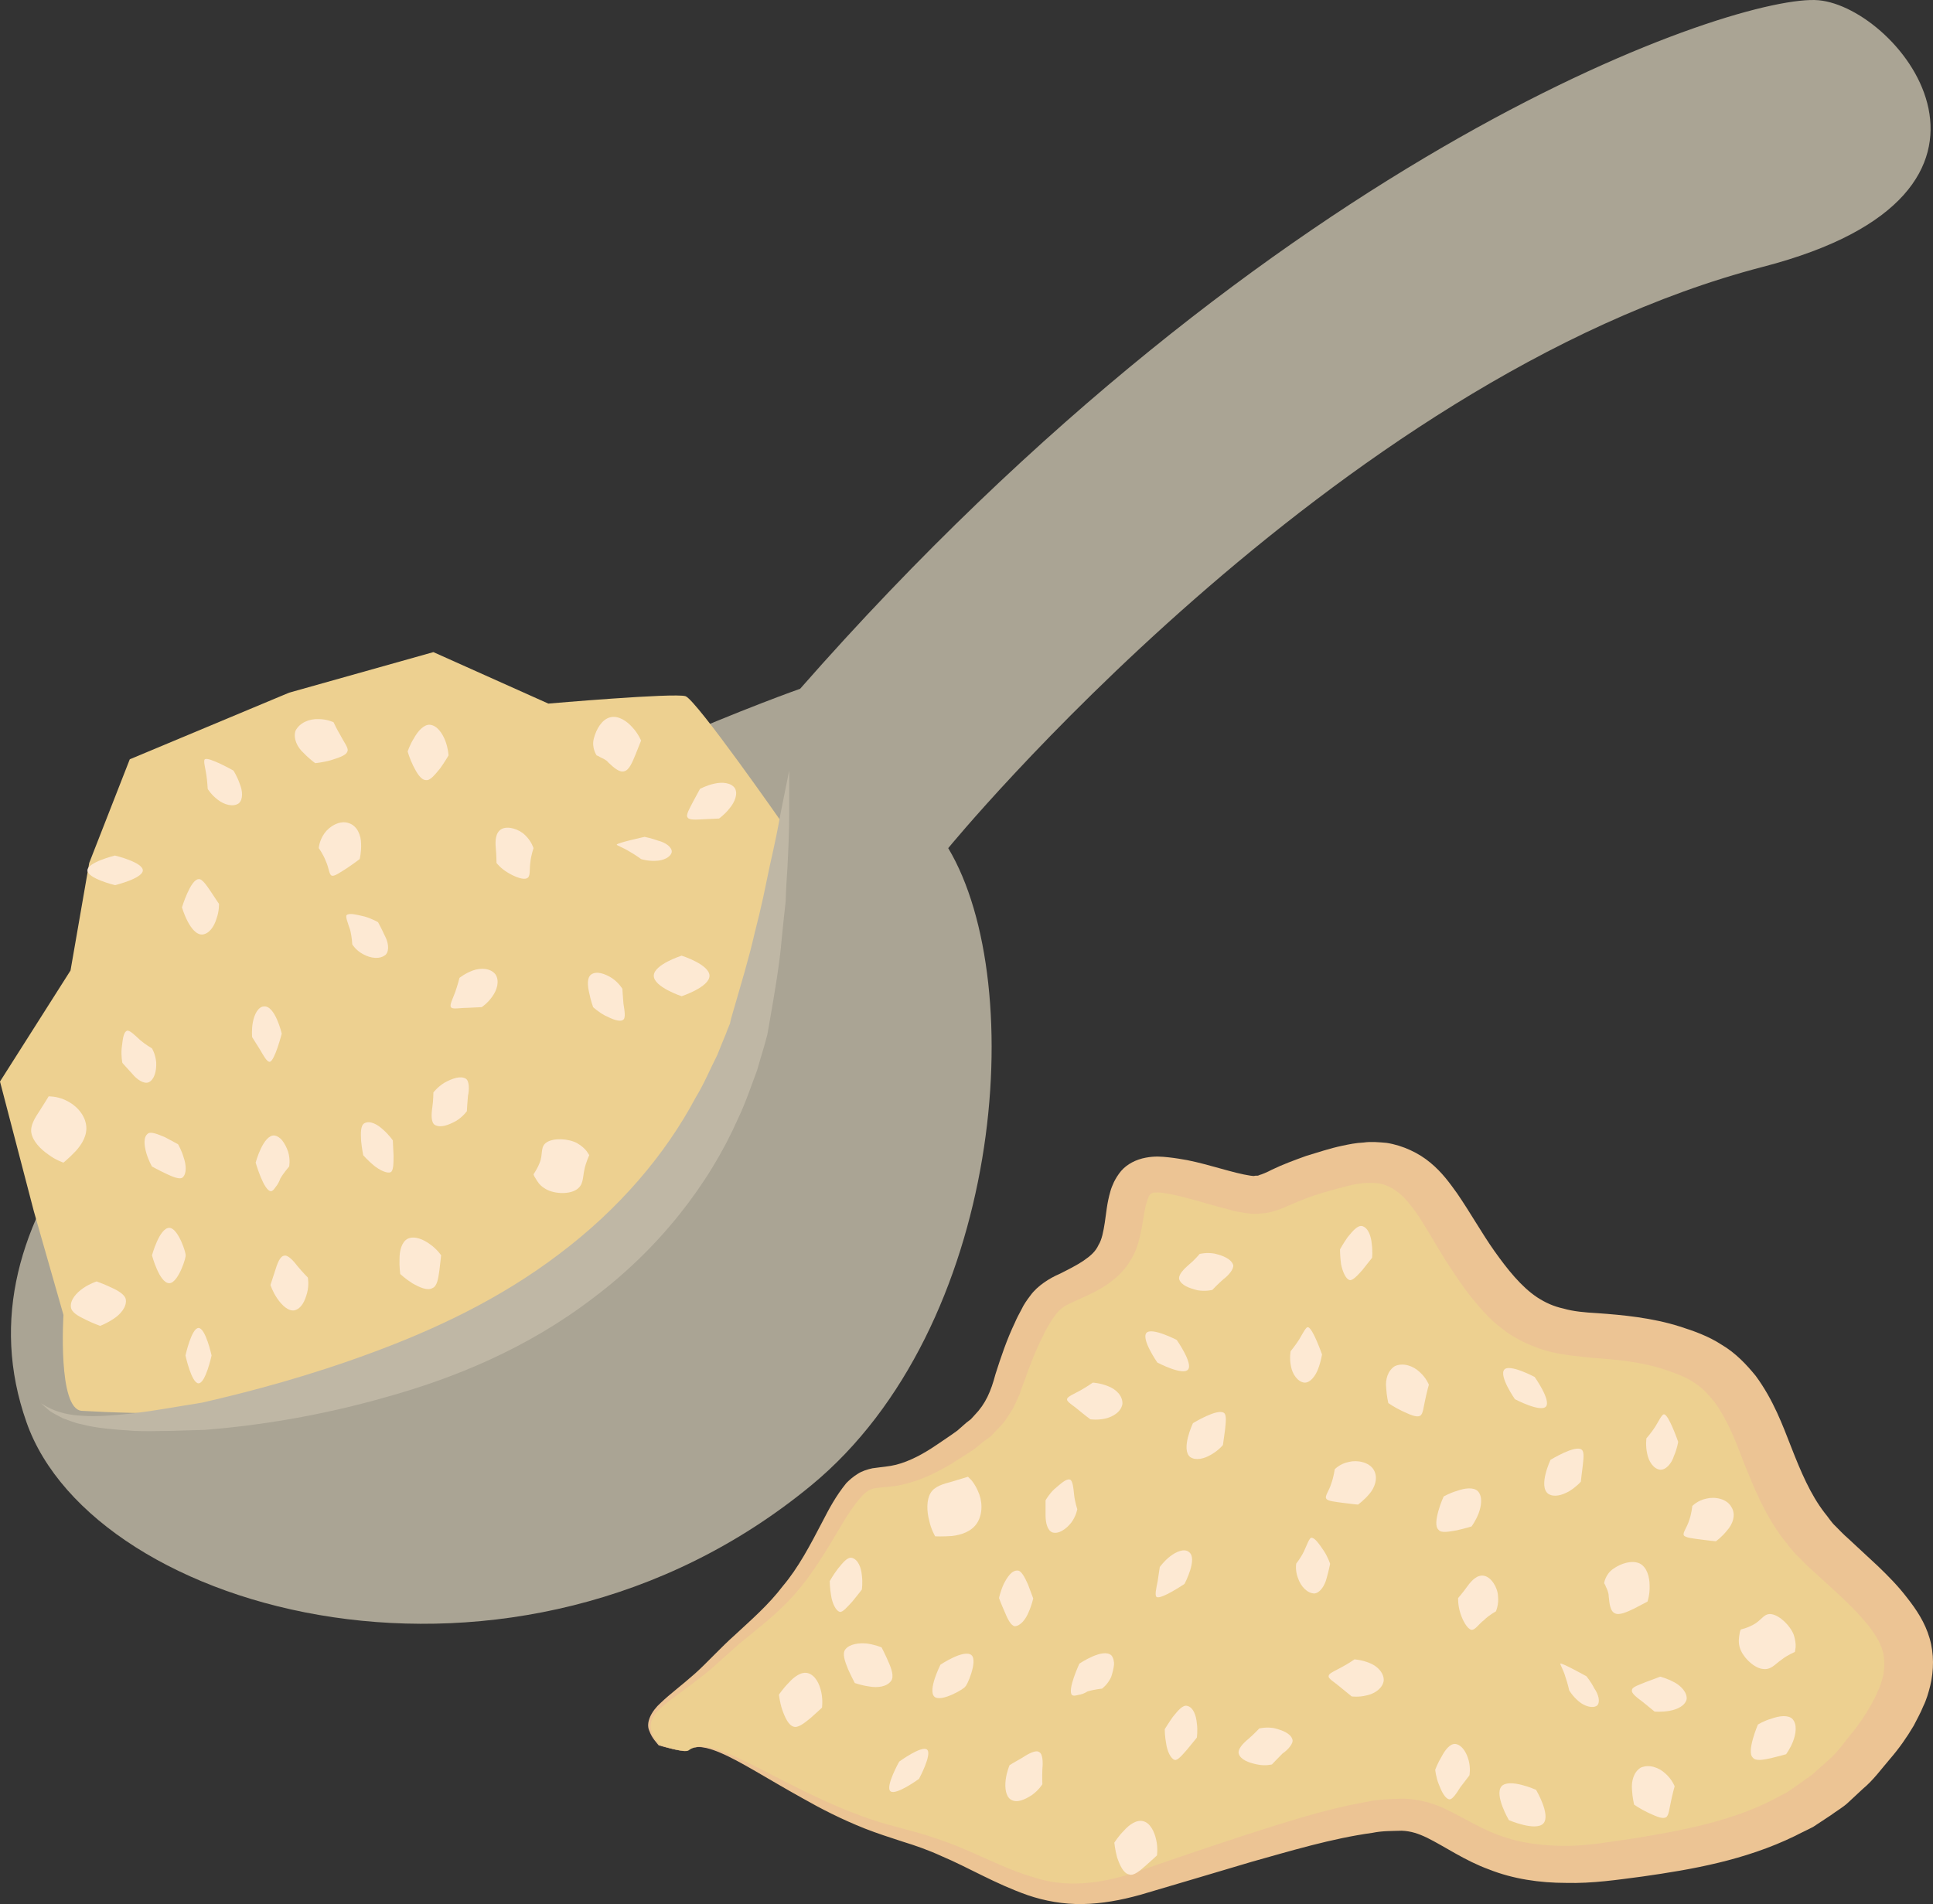 <?xml version="1.0" encoding="UTF-8" standalone="no"?>
<svg
   xmlns:dc="http://purl.org/dc/elements/1.1/"
   xmlns:cc="http://creativecommons.org/ns#"
   xmlns:rdf="http://www.w3.org/1999/02/22-rdf-syntax-ns#"
   xmlns:svg="http://www.w3.org/2000/svg"
   xmlns="http://www.w3.org/2000/svg"
   id="svg148"
   viewBox="0 0 5481.629 5400.73"
   style="clip-rule:evenodd;fill-rule:evenodd;image-rendering:optimizeQuality;shape-rendering:geometricPrecision;text-rendering:geometricPrecision"
   version="1.1"
   height="54.007mm"
   width="54.816mm"
   xml:space="preserve"><rect x="0" y="0" width="5481.629" height="5400.73" fill="#333333" stroke="none"/>
 <defs
   id="defs4">
  <style
   id="style2"
   type="text/css">
   <![CDATA[
    .fil5 {fill:#FDE9D3;fill-rule:nonzero}
    .fil6 {fill:#FDE9D3;fill-rule:nonzero}
    .fil1 {fill:#ECC494;fill-rule:nonzero}
    .fil3 {fill:#EDD090;fill-rule:nonzero}
    .fil0 {fill:#EDD090;fill-rule:nonzero}
    .fil2 {fill:#AAA494;fill-rule:nonzero}
    .fil4 {fill:#BFB7A5;fill-rule:nonzero}
   ]]>
  </style>
 </defs>
 <g
   transform="translate(-7755,-12025.339)"
   id="Vrstva_x0020_1">
  <path
   style="fill:#edd090;fill-rule:nonzero"
   id="path7"
   d="m 9708,16990 c 72,-58 310,160 598,238 289,77 374,233 676,140 302,-94 605,-204 756,-196 151,9 209,181 578,133 370,-46 589,-108 768,-356 178,-249 48,-342 -154,-529 -202,-186 -148,-465 -394,-558 -247,-93 -384,15 -549,-187 -164,-202 -178,-404 -425,-342 -248,63 -178,109 -343,63 -165,-47 -233,-63 -261,15 -28,78 1,171 -110,233 -109,62 -123,31 -192,187 -68,154 -27,201 -233,326 -205,124 -192,-30 -316,202 -123,233 -198,248 -322,372 -124,124 -243,150 -161,244 0,0 73,24 84,15 z"
   class="fil0" />
  <path
   style="fill:#ecc494;fill-rule:nonzero"
   id="path9"
   d="m 9708,16990 c 0,-1 -1,2 -13,2 -12,-1 -33,-5 -72,-16 -6,-8 -19,-20 -27,-42 -10,-23 6,-55 33,-79 26,-25 60,-50 96,-82 35,-31 71,-72 116,-112 44,-41 93,-83 134,-137 44,-52 77,-115 113,-184 18,-35 37,-71 67,-108 9,-9 19,-18 32,-26 12,-8 28,-13 42,-16 28,-4 47,-5 67,-10 39,-10 78,-31 116,-57 19,-13 39,-26 58,-40 l 25,-22 13,-10 11,-12 c 31,-32 46,-67 59,-116 15,-47 32,-98 55,-146 5,-12 12,-25 19,-38 6,-13 15,-26 25,-39 20,-28 56,-50 82,-61 24,-12 50,-25 69,-38 19,-13 34,-26 42,-44 10,-16 14,-39 18,-64 4,-26 6,-55 16,-89 2,-8 6,-17 10,-26 5,-10 11,-20 20,-31 17,-20 43,-33 70,-38 26,-5 46,-3 65,-1 19,2 36,5 53,8 65,13 131,37 179,44 l 9,1 c 2,0 4,-1 6,-1 3,0 6,1 11,-2 5,-1 22,-8 35,-15 31,-15 64,-27 97,-39 34,-10 65,-21 103,-29 19,-4 38,-8 60,-9 20,-3 43,-1 65,1 46,7 92,29 124,56 34,28 55,58 76,87 39,57 70,113 106,164 37,52 76,101 121,131 23,15 47,26 75,32 27,8 60,11 96,13 71,5 156,13 234,38 38,12 81,27 119,52 39,23 70,56 96,88 50,68 76,139 101,203 27,69 54,133 94,185 11,13 19,27 31,38 11,11 22,23 37,36 28,26 56,52 84,78 28,27 56,55 82,89 26,33 51,70 64,115 13,44 12,92 2,134 -5,20 -11,41 -20,59 -8,20 -18,37 -27,55 -20,34 -42,65 -67,94 -25,29 -47,60 -77,85 l -43,40 c -14,13 -32,23 -48,35 l -50,33 c -17,9 -35,17 -52,26 -142,69 -292,95 -433,115 -69,9 -141,20 -216,18 -74,0 -150,-11 -218,-38 -69,-25 -127,-66 -176,-90 -25,-12 -46,-19 -72,-20 -27,1 -54,0 -83,6 -116,16 -231,51 -342,82 -110,33 -216,64 -317,94 -54,15 -108,25 -163,26 -54,1 -108,-9 -155,-25 -94,-33 -169,-79 -245,-111 -37,-17 -74,-30 -110,-41 -37,-12 -74,-24 -107,-37 -68,-27 -126,-57 -177,-86 -101,-56 -176,-105 -233,-129 -28,-12 -52,-18 -68,-16 -16,2 -21,9 -22,9 1,0 6,-7 22,-10 16,-3 41,1 71,12 59,21 137,66 241,117 52,25 111,52 178,75 34,12 69,21 106,31 39,10 78,22 118,37 79,29 159,74 245,99 85,28 181,19 277,-12 99,-35 203,-70 312,-106 111,-35 224,-74 353,-97 32,-7 68,-8 104,-9 41,1 81,12 114,27 65,31 112,63 169,81 54,19 116,26 178,26 63,0 128,-12 197,-22 136,-22 273,-49 390,-109 14,-8 29,-15 43,-23 l 40,-28 c 12,-10 27,-17 38,-29 l 37,-33 c 25,-21 43,-49 64,-74 22,-26 40,-54 56,-82 7,-13 15,-27 20,-41 7,-13 10,-27 14,-40 5,-26 5,-51 -2,-75 -15,-48 -62,-98 -114,-148 -27,-25 -55,-51 -83,-76 -14,-12 -29,-28 -45,-44 -16,-15 -27,-32 -41,-49 -51,-68 -81,-143 -109,-212 -25,-67 -50,-128 -84,-174 -18,-22 -37,-43 -61,-57 -22,-15 -51,-25 -83,-36 -62,-20 -126,-27 -200,-32 -37,-4 -77,-7 -120,-17 -44,-11 -86,-30 -121,-53 -17,-13 -34,-25 -48,-39 -15,-14 -28,-29 -40,-43 -25,-29 -45,-57 -64,-86 -40,-58 -71,-117 -104,-167 -17,-24 -34,-47 -53,-62 -18,-15 -36,-24 -57,-28 -22,-3 -48,-2 -76,4 -27,6 -60,16 -89,24 -29,9 -58,20 -85,32 -17,7 -30,14 -56,21 -11,3 -25,4 -38,5 h -19 l -16,-2 -30,-5 -25,-7 c -17,-4 -34,-9 -48,-13 -30,-9 -60,-17 -88,-24 -14,-3 -28,-6 -41,-8 -12,-2 -24,-1 -28,-1 -4,1 -7,2 -9,4 -2,1 -3,4 -5,6 -1,4 -3,7 -5,14 -7,20 -10,47 -15,75 -6,29 -12,62 -32,93 -18,31 -47,57 -76,75 -29,18 -56,29 -82,41 -27,12 -39,19 -52,35 -6,9 -13,17 -19,28 -6,10 -12,20 -17,31 -23,45 -40,89 -56,135 -5,12 -9,24 -13,36 -6,12 -11,25 -17,37 -7,12 -15,24 -23,36 -8,11 -18,21 -28,31 l -14,15 -17,12 -31,25 c -21,14 -43,27 -64,41 -43,25 -89,48 -141,59 -25,6 -53,6 -71,9 -16,2 -26,8 -39,21 -25,27 -47,62 -66,95 -40,67 -79,132 -127,186 -48,54 -101,94 -147,132 -45,37 -82,76 -123,106 -38,30 -74,54 -101,77 -28,22 -42,48 -35,70 5,21 17,34 22,41 38,12 59,16 71,17 12,1 13,-2 13,-1 z"
   class="fil1" />
  <path
   style="fill:#aaa494;fill-rule:nonzero"
   id="path11"
   d="m 7830,16059 c 190,544 1386,872 2226,179 542,-447 620,-1419 388,-1807 0,0 1090,-1332 2311,-1649 809,-210 389,-735 157,-756 -223,-20 -1532,409 -2888,1953 0,0 -2605,914 -2194,2080 z"
   class="fil2" />
  <path
   style="fill:#edd090;fill-rule:nonzero"
   id="path13"
   d="m 7987,16027 c 725,42 1838,-73 1985,-1669 0,0 -242,-347 -273,-358 -32,-10 -389,21 -389,21 l -326,-146 -409,115 -452,189 -115,294 -53,305 -200,315 96,368 84,294 c 0,0 -17,268 52,272 z"
   class="fil3" />
  <path
   style="fill:#bfb7a5;fill-rule:nonzero"
   id="path15"
   d="m 9993,14211 c 0,0 0,45 0,127 0,41 -2,91 -5,149 -2,29 -4,61 -5,95 -4,33 -7,67 -11,104 -6,73 -20,154 -35,240 -2,11 -4,22 -6,34 -3,11 -6,22 -9,33 -7,22 -13,45 -20,68 -17,45 -32,91 -54,137 -82,186 -224,369 -411,509 -188,144 -396,228 -587,281 -188,54 -365,81 -513,93 -74,2 -143,5 -201,3 -58,-4 -110,-8 -150,-19 -21,-4 -38,-12 -53,-17 -15,-8 -27,-14 -36,-20 -17,-14 -25,-22 -25,-22 0,-2 37,32 117,35 40,3 89,-1 146,-7 57,-7 122,-19 192,-30 140,-32 305,-76 483,-142 176,-65 363,-152 531,-280 169,-127 301,-282 387,-444 24,-39 41,-81 61,-120 8,-20 16,-40 24,-59 4,-11 8,-21 12,-30 2,-11 5,-21 8,-31 23,-80 46,-155 62,-226 9,-35 17,-68 24,-100 7,-33 13,-63 19,-91 13,-57 23,-105 30,-146 16,-80 25,-124 25,-124 z"
   class="fil4" />
  <path
   style="fill:#fde9d3;fill-rule:nonzero"
   id="path17"
   d="m 8281,15586 c 4,0 -20,79 -46,79 -28,0 -49,-79 -49,-79 0,0 21,-78 49,-78 26,0 50,78 46,78 z"
   class="fil5" />
  <path
   style="fill:#fde9d3;fill-rule:nonzero"
   id="path19"
   d="m 10492,16809 c 3,3 -67,46 -87,29 -20,-18 17,-91 17,-91 0,0 67,-45 88,-27 19,17 -15,92 -18,89 z"
   class="fil6" />
  <path
   style="fill:#fde9d3;fill-rule:nonzero"
   id="path21"
   d="m 8260,15271 c 0,0 10,17 16,38 7,20 9,45 -3,56 -8,7 -29,-2 -48,-11 -21,-10 -39,-20 -39,-20 0,0 -10,-17 -16,-38 -6,-21 -9,-45 4,-55 8,-7 28,1 49,10 19,10 37,20 37,20 z"
   class="fil5" />
  <path
   style="fill:#fde9d3;fill-rule:nonzero"
   id="path23"
   d="m 10685,16559 c 0,0 -4,19 -13,39 -8,20 -23,39 -39,40 -11,-1 -21,-21 -29,-41 -9,-20 -16,-39 -16,-39 0,0 4,-19 13,-39 10,-20 23,-40 40,-39 10,0 20,19 29,39 8,21 15,40 15,40 z"
   class="fil6" />
  <path
   style="fill:#fde9d3;fill-rule:nonzero"
   id="path25"
   d="m 8186,14999 c 0,0 10,16 12,40 1,24 -5,48 -21,56 -14,6 -34,-8 -47,-24 -15,-16 -28,-31 -28,-31 0,0 -4,-19 -2,-41 3,-23 4,-45 15,-50 7,-3 23,13 37,26 15,13 34,24 34,24 z"
   class="fil5" />
  <path
   style="fill:#fde9d3;fill-rule:nonzero"
   id="path27"
   d="m 10810,16306 c 0,0 -3,19 -17,38 -15,19 -36,33 -53,28 -15,-5 -20,-28 -20,-49 0,-22 0,-42 0,-42 0,0 9,-17 25,-32 18,-15 33,-30 44,-27 8,2 10,24 12,43 2,20 9,41 9,41 z"
   class="fil6" />
  <path
   style="fill:#fde9d3;fill-rule:nonzero"
   id="path29"
   d="m 8376,14589 c 0,0 1,20 -7,42 -7,23 -21,43 -40,45 -35,2 -58,-77 -58,-77 0,0 24,-79 47,-80 10,-2 23,18 34,34 13,20 24,36 24,36 z"
   class="fil5" />
  <path
   style="fill:#fde9d3;fill-rule:nonzero"
   id="path31"
   d="m 11223,16124 c 0,0 -12,15 -33,27 -20,12 -44,18 -60,7 -27,-22 8,-96 8,-96 0,0 70,-43 88,-29 8,5 5,29 3,48 -3,23 -6,43 -6,43 z"
   class="fil6" />
  <path
   style="fill:#fde9d3;fill-rule:nonzero"
   id="path33"
   d="m 12238,16228 c 0,0 -13,15 -33,27 -21,12 -44,18 -60,7 -28,-22 7,-96 7,-96 0,0 70,-43 88,-29 9,6 5,29 3,49 -3,22 -5,42 -5,42 z"
   class="fil6" />
  <path
   style="fill:#fde9d3;fill-rule:nonzero"
   id="path35"
   d="m 8554,14957 c 0,0 -20,78 -34,80 -8,1 -18,-18 -28,-35 -12,-19 -22,-35 -22,-35 0,0 -2,-21 2,-42 4,-22 15,-44 31,-45 32,-4 51,77 51,77 z"
   class="fil5" />
  <path
   style="fill:#fde9d3;fill-rule:nonzero"
   id="path37"
   d="m 11114,16518 c 0,0 -67,45 -79,37 -6,-4 -1,-25 3,-45 3,-22 6,-40 6,-40 0,0 12,-17 29,-30 18,-14 40,-23 53,-13 27,18 -12,91 -12,91 z"
   class="fil6" />
  <path
   style="fill:#fde9d3;fill-rule:nonzero"
   id="path39"
   d="m 8575,15334 c 0,0 -15,17 -25,34 -3,9 -8,18 -14,25 -5,7 -8,11 -13,11 -20,-1 -43,-81 -43,-81 0,0 21,-79 53,-77 8,1 17,7 23,15 6,8 12,19 16,31 7,23 3,42 3,42 z"
   class="fil5" />
  <path
   style="fill:#fde9d3;fill-rule:nonzero"
   id="path41"
   d="m 10880,16815 c 0,0 -22,2 -41,8 -8,5 -18,9 -27,10 -8,2 -13,3 -17,0 -14,-14 21,-89 21,-89 0,0 68,-46 91,-23 5,6 8,17 7,27 -1,10 -4,22 -8,34 -10,22 -26,33 -26,33 z"
   class="fil6" />
  <path
   style="fill:#fde9d3;fill-rule:nonzero"
   id="path43"
   d="m 8628,15649 c 0,0 4,20 -2,43 -6,23 -16,45 -36,50 -18,3 -36,-15 -49,-34 -13,-19 -19,-38 -19,-38 0,0 6,-18 13,-40 6,-20 14,-42 26,-43 10,-3 26,14 38,30 14,17 29,32 29,32 z"
   class="fil5" />
  <path
   style="fill:#fde9d3;fill-rule:nonzero"
   id="path45"
   d="m 10711,17086 c 0,0 -10,17 -30,31 -20,13 -42,23 -59,13 -15,-9 -18,-34 -15,-57 3,-23 11,-41 11,-41 0,0 16,-10 36,-21 18,-12 39,-23 48,-16 10,5 11,28 9,48 -1,22 0,43 0,43 z"
   class="fil6" />
  <path
   style="fill:#fde9d3;fill-rule:nonzero"
   id="path47"
   d="m 7935,15323 c 0,0 -22,-7 -43,-23 -22,-15 -44,-38 -48,-61 -4,-22 11,-44 24,-64 13,-20 25,-40 25,-40 0,0 5,0 14,1 8,1 22,4 34,10 27,12 53,38 58,69 5,30 -12,56 -29,75 -18,19 -35,33 -35,33 z"
   class="fil5" />
  <path
   style="fill:#fde9d3;fill-rule:nonzero"
   id="path49"
   d="m 10407,16383 c 0,0 -12,-20 -17,-45 -7,-26 -8,-58 4,-78 11,-19 37,-26 60,-32 23,-7 46,-14 46,-14 0,0 3,3 10,10 5,6 13,18 18,30 13,27 15,64 -2,91 -16,25 -46,34 -71,37 -26,2 -48,1 -48,1 z"
   class="fil6" />
  <path
   style="fill:#fde9d3;fill-rule:nonzero"
   id="path51"
   d="m 8039,15786 c 0,0 -20,-7 -40,-17 -21,-10 -42,-21 -43,-37 -2,-20 16,-40 35,-53 19,-13 38,-19 38,-19 0,0 20,7 41,17 20,9 41,21 42,36 2,20 -16,41 -35,53 -19,13 -38,20 -38,20 z"
   class="fil5" />
  <path
   style="fill:#fde9d3;fill-rule:nonzero"
   id="path53"
   d="m 10179,16799 c 0,0 -10,-19 -19,-39 -9,-22 -17,-44 -8,-56 12,-16 39,-19 61,-17 23,3 42,11 42,11 0,0 10,19 19,40 9,20 17,43 8,55 -12,17 -39,20 -61,16 -23,-3 -42,-10 -42,-10 z"
   class="fil6" />
  <path
   style="fill:#fde9d3;fill-rule:nonzero"
   id="path55"
   d="m 8355,15870 c 0,0 -17,79 -37,79 -20,0 -37,-79 -37,-79 0,0 17,-78 37,-78 20,0 37,78 37,78 z"
   class="fil5" />
  <path
   style="fill:#fde9d3;fill-rule:nonzero"
   id="path57"
   d="m 10361,17071 c 0,0 -66,48 -81,35 -15,-13 25,-84 25,-84 0,0 64,-47 79,-34 15,13 -23,83 -23,83 z"
   class="fil6" />
  <path
   style="fill:#fde9d3;fill-rule:nonzero"
   id="path59"
   d="m 9006,15586 c 0,0 -2,19 -5,43 -3,21 -6,45 -20,50 -14,8 -36,-2 -57,-14 -19,-12 -34,-26 -34,-26 0,0 -3,-21 -2,-44 0,-22 6,-47 23,-56 19,-9 44,1 64,16 20,14 31,31 31,31 z"
   class="fil5" />
  <path
   style="fill:#fde9d3;fill-rule:nonzero"
   id="path61"
   d="m 11036,17288 c 0,0 -14,13 -32,29 -16,14 -34,30 -47,25 -16,-3 -26,-25 -34,-48 -6,-22 -8,-42 -8,-42 0,0 11,-18 27,-34 15,-17 36,-32 55,-27 20,5 32,30 37,54 5,23 2,43 2,43 z"
   class="fil6" />
  <path
   style="fill:#fde9d3;fill-rule:nonzero"
   id="path63"
   d="m 10086,16869 c 0,0 -14,13 -32,29 -16,13 -35,29 -48,25 -15,-4 -25,-26 -33,-49 -7,-21 -9,-42 -9,-42 0,0 12,-18 28,-34 15,-17 36,-32 54,-27 21,6 33,30 38,54 5,23 2,44 2,44 z"
   class="fil6" />
  <path
   style="fill:#fde9d3;fill-rule:nonzero"
   id="path65"
   d="m 8869,15260 c 0,0 1,20 2,43 0,21 0,43 -8,47 -10,5 -32,-6 -48,-19 -17,-14 -30,-29 -30,-29 0,0 -4,-20 -6,-41 -1,-22 -2,-44 10,-50 16,-8 37,4 53,19 16,14 27,30 27,30 z"
   class="fil5" />
  <path
   style="fill:#fde9d3;fill-rule:nonzero"
   id="path67"
   d="m 11149,16954 c 0,0 -12,15 -27,33 -14,16 -28,33 -36,30 -11,-3 -21,-25 -24,-46 -4,-21 -4,-41 -4,-41 0,0 11,-18 23,-35 14,-17 28,-35 41,-31 17,4 25,27 27,49 3,21 0,41 0,41 z"
   class="fil6" />
  <path
   style="fill:#fde9d3;fill-rule:nonzero"
   id="path69"
   d="m 11646,15593 c 0,0 -13,16 -27,34 -14,16 -29,32 -37,29 -11,-3 -20,-25 -24,-45 -3,-22 -3,-42 -3,-42 0,0 10,-18 22,-35 14,-17 28,-34 41,-31 17,5 25,28 27,50 3,21 1,40 1,40 z"
   class="fil6" />
  <path
   style="fill:#fde9d3;fill-rule:nonzero"
   id="path71"
   d="m 10199,16534 c 0,0 -12,16 -27,34 -14,15 -28,32 -36,29 -11,-3 -21,-25 -24,-45 -4,-22 -4,-42 -4,-42 0,0 10,-18 23,-35 14,-17 27,-34 40,-31 18,5 26,28 28,49 3,22 0,41 0,41 z"
   class="fil6" />
  <path
   style="fill:#fde9d3;fill-rule:nonzero"
   id="path73"
   d="m 8827,14641 c 0,0 10,18 19,38 10,18 14,42 3,54 -16,14 -42,11 -64,-1 -21,-11 -31,-28 -31,-28 0,0 -1,-21 -6,-41 -6,-18 -14,-38 -10,-42 8,-7 29,-1 51,4 21,6 38,16 38,16 z"
   class="fil5" />
  <path
   style="fill:#fde9d3;fill-rule:nonzero"
   id="path75"
   d="m 11527,16461 c 0,0 -4,20 -10,41 -5,20 -18,41 -34,43 -21,0 -39,-20 -47,-43 -9,-23 -5,-42 -5,-42 0,0 13,-16 22,-35 8,-17 15,-38 21,-38 10,0 22,18 35,37 12,18 18,37 18,37 z"
   class="fil6" />
  <path
   style="fill:#fde9d3;fill-rule:nonzero"
   id="path77"
   d="m 8417,14211 c 0,0 11,17 18,38 8,19 10,44 -3,55 -16,11 -41,4 -59,-10 -19,-14 -29,-31 -29,-31 0,0 -1,-21 -4,-41 -3,-19 -9,-40 -4,-43 10,-8 81,32 81,32 z"
   class="fil5" />
  <path
   style="fill:#fde9d3;fill-rule:nonzero"
   id="path79"
   d="m 11504,15867 c 0,0 -3,20 -11,41 -7,19 -22,40 -39,39 -19,-2 -34,-24 -38,-46 -5,-24 -1,-43 -1,-43 0,0 13,-16 24,-33 10,-17 20,-37 25,-35 13,0 40,77 40,77 z"
   class="fil6" />
  <path
   style="fill:#fde9d3;fill-rule:nonzero"
   id="path81"
   d="m 12514,16115 c 0,0 -3,20 -12,40 -6,20 -22,40 -39,39 -19,-2 -33,-24 -37,-46 -5,-23 -2,-43 -2,-43 0,0 14,-16 25,-33 10,-16 19,-36 25,-35 13,0 40,78 40,78 z"
   class="fil6" />
  <path
   style="fill:#fde9d3;fill-rule:nonzero"
   id="path83"
   d="m 8081,14452 c 0,0 79,19 79,42 0,23 -79,42 -79,42 0,0 -78,-19 -78,-42 0,-23 78,-42 78,-42 z"
   class="fil5" />
  <path
   style="fill:#fde9d3;fill-rule:nonzero"
   id="path85"
   d="m 11092,15826 c 0,0 47,67 32,84 -15,18 -87,-20 -87,-20 0,0 -46,-66 -31,-84 15,-17 86,20 86,20 z"
   class="fil6" />
  <path
   style="fill:#fde9d3;fill-rule:nonzero"
   id="path87"
   d="m 12107,15931 c 0,0 47,66 32,84 -16,17 -88,-21 -88,-21 0,0 -46,-66 -30,-84 15,-17 86,21 86,21 z"
   class="fil6" />
  <path
   style="fill:#fde9d3;fill-rule:nonzero"
   id="path89"
   d="m 9027,14168 c 0,0 -11,19 -24,37 -15,18 -28,35 -40,33 -14,0 -26,-20 -36,-40 -10,-20 -16,-41 -16,-41 0,0 6,-19 18,-38 11,-20 28,-39 45,-38 21,2 36,25 44,46 8,21 9,41 9,41 z"
   class="fil5" />
  <path
   style="fill:#fde9d3;fill-rule:nonzero"
   id="path91"
   d="m 11928,16355 c 0,0 -20,6 -42,11 -23,4 -44,8 -51,-1 -11,-9 -7,-32 -1,-54 6,-22 15,-41 15,-41 0,0 17,-10 38,-16 22,-8 47,-11 59,1 14,15 10,42 2,63 -8,21 -20,37 -20,37 z"
   class="fil6" />
  <path
   style="fill:#fde9d3;fill-rule:nonzero"
   id="path93"
   d="m 12820,17001 c 0,0 -21,6 -42,11 -23,5 -44,9 -52,-1 -10,-9 -6,-32 0,-54 6,-21 14,-40 14,-40 0,0 17,-11 39,-17 22,-8 47,-11 59,1 14,15 10,42 2,63 -8,21 -20,37 -20,37 z"
   class="fil6" />
  <path
   style="fill:#fde9d3;fill-rule:nonzero"
   id="path95"
   d="m 8775,14462 c 0,0 -17,13 -35,25 -19,12 -37,25 -44,22 -8,-2 -8,-22 -17,-41 -7,-19 -20,-37 -20,-37 0,0 1,-21 16,-42 14,-20 44,-38 69,-29 25,8 35,36 35,59 1,23 -4,43 -4,43 z"
   class="fil5" />
  <path
   style="fill:#fde9d3;fill-rule:nonzero"
   id="path97"
   d="m 11606,16293 c 0,0 -21,-2 -43,-5 -22,-3 -44,-5 -47,-12 -5,-7 8,-22 14,-42 7,-19 10,-41 10,-41 0,0 14,-16 40,-21 23,-6 58,0 71,23 13,23 2,51 -13,68 -15,18 -32,30 -32,30 z"
   class="fil6" />
  <path
   style="fill:#fde9d3;fill-rule:nonzero"
   id="path99"
   d="m 12621,16397 c 0,0 -22,-2 -43,-5 -22,-3 -44,-5 -48,-12 -4,-7 9,-22 15,-42 7,-19 9,-41 9,-41 0,0 15,-16 40,-21 24,-6 58,0 71,24 14,22 3,50 -13,67 -14,18 -31,30 -31,30 z"
   class="fil6" />
  <path
   style="fill:#fde9d3;fill-rule:nonzero"
   id="path101"
   d="m 8701,14074 c 0,0 9,20 20,38 9,18 24,36 19,45 -4,12 -27,18 -48,25 -22,6 -43,8 -43,8 0,0 -17,-12 -33,-29 -18,-16 -30,-41 -23,-63 12,-23 39,-34 65,-33 25,0 43,9 43,9 z"
   class="fil5" />
  <path
   style="fill:#fde9d3;fill-rule:nonzero"
   id="path103"
   d="m 11807,15953 c 0,0 -6,21 -10,41 -5,20 -6,43 -15,47 -11,6 -32,-5 -52,-14 -21,-10 -38,-22 -38,-22 0,0 -5,-21 -6,-43 -3,-24 5,-50 25,-62 23,-10 51,-1 70,17 19,17 26,36 26,36 z"
   class="fil6" />
  <path
   style="fill:#fde9d3;fill-rule:nonzero"
   id="path105"
   d="m 12504,17092 c 0,0 -6,21 -10,41 -5,20 -6,43 -15,47 -11,6 -32,-5 -52,-14 -21,-10 -38,-22 -38,-22 0,0 -5,-21 -6,-43 -2,-24 5,-50 25,-62 23,-10 51,-1 70,17 19,17 26,36 26,36 z"
   class="fil6" />
  <path
   style="fill:#fde9d3;fill-rule:nonzero"
   id="path107"
   d="m 9268,14431 c 0,0 -7,20 -9,40 -3,21 1,40 -9,45 -10,6 -34,-3 -54,-15 -21,-12 -33,-28 -33,-28 0,0 0,-21 -2,-42 -2,-21 -1,-44 16,-54 18,-10 50,0 67,17 18,17 24,37 24,37 z"
   class="fil5" />
  <path
   style="fill:#fde9d3;fill-rule:nonzero"
   id="path109"
   d="m 11997,16596 c 0,0 -19,10 -33,24 -17,13 -26,30 -37,28 -11,-3 -24,-25 -31,-48 -7,-22 -6,-42 -6,-42 0,0 14,-16 26,-33 13,-18 29,-34 48,-30 20,4 38,33 39,57 3,25 -6,44 -6,44 z"
   class="fil6" />
  <path
   style="fill:#fde9d3;fill-rule:nonzero"
   id="path111"
   d="m 9121,14882 c 0,0 -19,1 -42,2 -20,0 -42,5 -45,-2 -5,-5 5,-24 12,-43 7,-20 12,-40 12,-40 0,0 16,-13 38,-21 22,-8 50,-7 64,11 12,18 5,44 -9,63 -13,19 -30,30 -30,30 z"
   class="fil5" />
  <path
   style="fill:#fde9d3;fill-rule:nonzero"
   id="path113"
   d="m 11588,16837 c 0,0 -15,-12 -33,-27 -15,-13 -35,-24 -32,-31 -1,-7 19,-15 37,-25 19,-10 36,-22 36,-22 0,0 20,1 42,10 22,8 42,28 41,50 -3,22 -25,37 -48,42 -23,6 -43,3 -43,3 z"
   class="fil6" />
  <path
   style="fill:#fde9d3;fill-rule:nonzero"
   id="path115"
   d="m 10847,16051 c 0,0 -15,-11 -33,-26 -15,-13 -35,-24 -33,-31 0,-7 20,-15 38,-25 18,-10 35,-22 35,-22 0,0 21,1 43,10 22,8 42,27 41,50 -3,22 -26,37 -49,42 -22,5 -42,2 -42,2 z"
   class="fil6" />
  <path
   style="fill:#fde9d3;fill-rule:nonzero"
   id="path117"
   d="m 9079,15177 c 0,0 -11,16 -31,28 -22,12 -44,20 -60,11 -11,-7 -10,-30 -7,-50 3,-20 3,-42 3,-42 0,0 12,-16 32,-28 22,-12 45,-20 60,-11 10,6 10,31 6,49 -2,21 -3,43 -3,43 z"
   class="fil5" />
  <path
   style="fill:#fde9d3;fill-rule:nonzero"
   id="path119"
   d="m 11362,17030 c 0,0 -19,5 -42,0 -25,-5 -47,-14 -52,-30 -4,-13 12,-30 28,-43 15,-13 30,-29 30,-29 0,0 19,-5 42,-1 24,6 47,15 52,32 4,11 -13,30 -28,40 -15,15 -30,31 -30,31 z"
   class="fil6" />
  <path
   style="fill:#fde9d3;fill-rule:nonzero"
   id="path121"
   d="m 11193,15684 c 0,0 -19,5 -42,1 -24,-6 -46,-14 -52,-31 -3,-13 13,-29 28,-42 16,-13 30,-30 30,-30 0,0 19,-5 42,-1 25,6 47,15 53,32 3,11 -13,30 -28,41 -16,14 -31,30 -31,30 z"
   class="fil6" />
  <path
   style="fill:#fde9d3;fill-rule:nonzero"
   id="path123"
   d="m 9426,15302 c 0,0 -10,21 -14,42 -5,23 -2,43 -23,56 -22,14 -67,12 -91,-5 -13,-8 -20,-20 -24,-27 -5,-7 -6,-12 -6,-12 0,0 14,-20 20,-40 6,-22 0,-40 18,-51 19,-12 60,-11 86,3 12,7 22,16 27,23 5,7 7,11 7,11 z"
   class="fil5" />
  <path
   style="fill:#fde9d3;fill-rule:nonzero"
   id="path125"
   d="m 12845,16711 c 0,0 -22,9 -38,22 -19,13 -30,30 -54,26 -25,-3 -58,-35 -65,-63 -4,-15 -1,-29 0,-36 1,-9 4,-13 4,-13 0,0 23,-5 41,-17 19,-12 26,-30 47,-26 22,4 52,32 62,59 4,13 6,26 5,35 -1,8 -2,13 -2,13 z"
   class="fil6" />
  <path
   style="fill:#fde9d3;fill-rule:nonzero"
   id="path127"
   d="m 9520,14830 c 0,0 1,21 3,42 3,19 7,41 -1,46 -10,7 -31,-2 -51,-12 -19,-10 -34,-24 -34,-24 0,0 -7,-19 -11,-40 -5,-21 -7,-44 6,-53 15,-10 39,-2 59,11 19,13 29,30 29,30 z"
   class="fil5" />
  <path
   style="fill:#fde9d3;fill-rule:nonzero"
   id="path129"
   d="m 11922,17061 c 0,0 -13,17 -26,34 -10,16 -22,35 -31,34 -12,-2 -22,-22 -30,-43 -8,-20 -10,-41 -10,-41 0,0 7,-19 18,-37 10,-19 24,-38 40,-36 18,3 31,24 37,47 6,23 2,42 2,42 z"
   class="fil6" />
  <path
   style="fill:#fde9d3;fill-rule:nonzero"
   id="path131"
   d="m 9583,14399 c 0,0 20,4 39,11 20,5 39,18 38,32 -3,15 -25,25 -47,25 -22,1 -40,-5 -40,-5 0,0 -16,-12 -34,-22 -16,-10 -36,-17 -35,-19 1,-5 79,-22 79,-22 z"
   class="fil5" />
  <path
   style="fill:#fde9d3;fill-rule:nonzero"
   id="path133"
   d="m 12254,16780 c 0,0 13,16 22,34 12,17 18,39 8,49 -12,9 -36,2 -52,-12 -17,-14 -27,-31 -27,-31 0,0 -4,-19 -11,-39 -5,-18 -16,-36 -14,-37 4,-3 74,36 74,36 z"
   class="fil6" />
  <path
   style="fill:#fde9d3;fill-rule:nonzero"
   id="path135"
   d="m 9573,14126 c 0,0 -7,18 -16,40 -9,22 -18,44 -32,47 -14,4 -30,-11 -45,-25 -6,-8 -17,-12 -23,-15 -6,-4 -10,-5 -10,-5 0,0 -15,-21 -8,-48 7,-27 23,-54 46,-60 23,-6 47,10 63,28 17,18 25,38 25,38 z"
   class="fil5" />
  <path
   style="fill:#fde9d3;fill-rule:nonzero"
   id="path137"
   d="m 12427,16568 c 0,0 -17,9 -38,20 -21,10 -43,20 -55,13 -13,-6 -15,-28 -17,-48 0,-10 -5,-21 -8,-27 -2,-6 -5,-10 -5,-10 0,0 3,-25 26,-41 23,-16 53,-25 75,-15 21,11 28,39 28,63 1,25 -6,45 -6,45 z"
   class="fil6" />
  <path
   style="fill:#fde9d3;fill-rule:nonzero"
   id="path139"
   d="m 9794,14347 c 0,0 -20,1 -43,2 -20,1 -42,3 -46,-5 -6,-7 6,-26 15,-44 11,-20 20,-37 20,-37 0,0 18,-10 41,-15 22,-5 47,-3 58,13 9,16 0,39 -15,57 -14,18 -30,29 -30,29 z"
   class="fil5" />
  <path
   style="fill:#fde9d3;fill-rule:nonzero"
   id="path141"
   d="m 12447,16880 c 0,0 -15,-12 -33,-27 -16,-12 -34,-25 -31,-34 0,-9 21,-15 40,-23 22,-8 40,-15 40,-15 0,0 20,5 40,16 19,10 37,29 35,48 -4,18 -26,29 -49,33 -23,4 -42,2 -42,2 z"
   class="fil6" />
  <path
   style="fill:#fde9d3;fill-rule:nonzero"
   id="path143"
   d="m 9688,14851 c 0,0 -79,-26 -79,-58 0,-32 79,-57 79,-57 0,0 79,25 79,57 0,32 -79,58 -79,58 z"
   class="fil5" />
  <path
   style="fill:#fde9d3;fill-rule:nonzero"
   id="path145"
   d="m 12034,17188 c 0,0 -42,-71 -21,-96 22,-24 98,10 98,10 0,0 42,71 21,95 -21,24 -98,-9 -98,-9 z"
   class="fil6" />
 </g>
</svg>